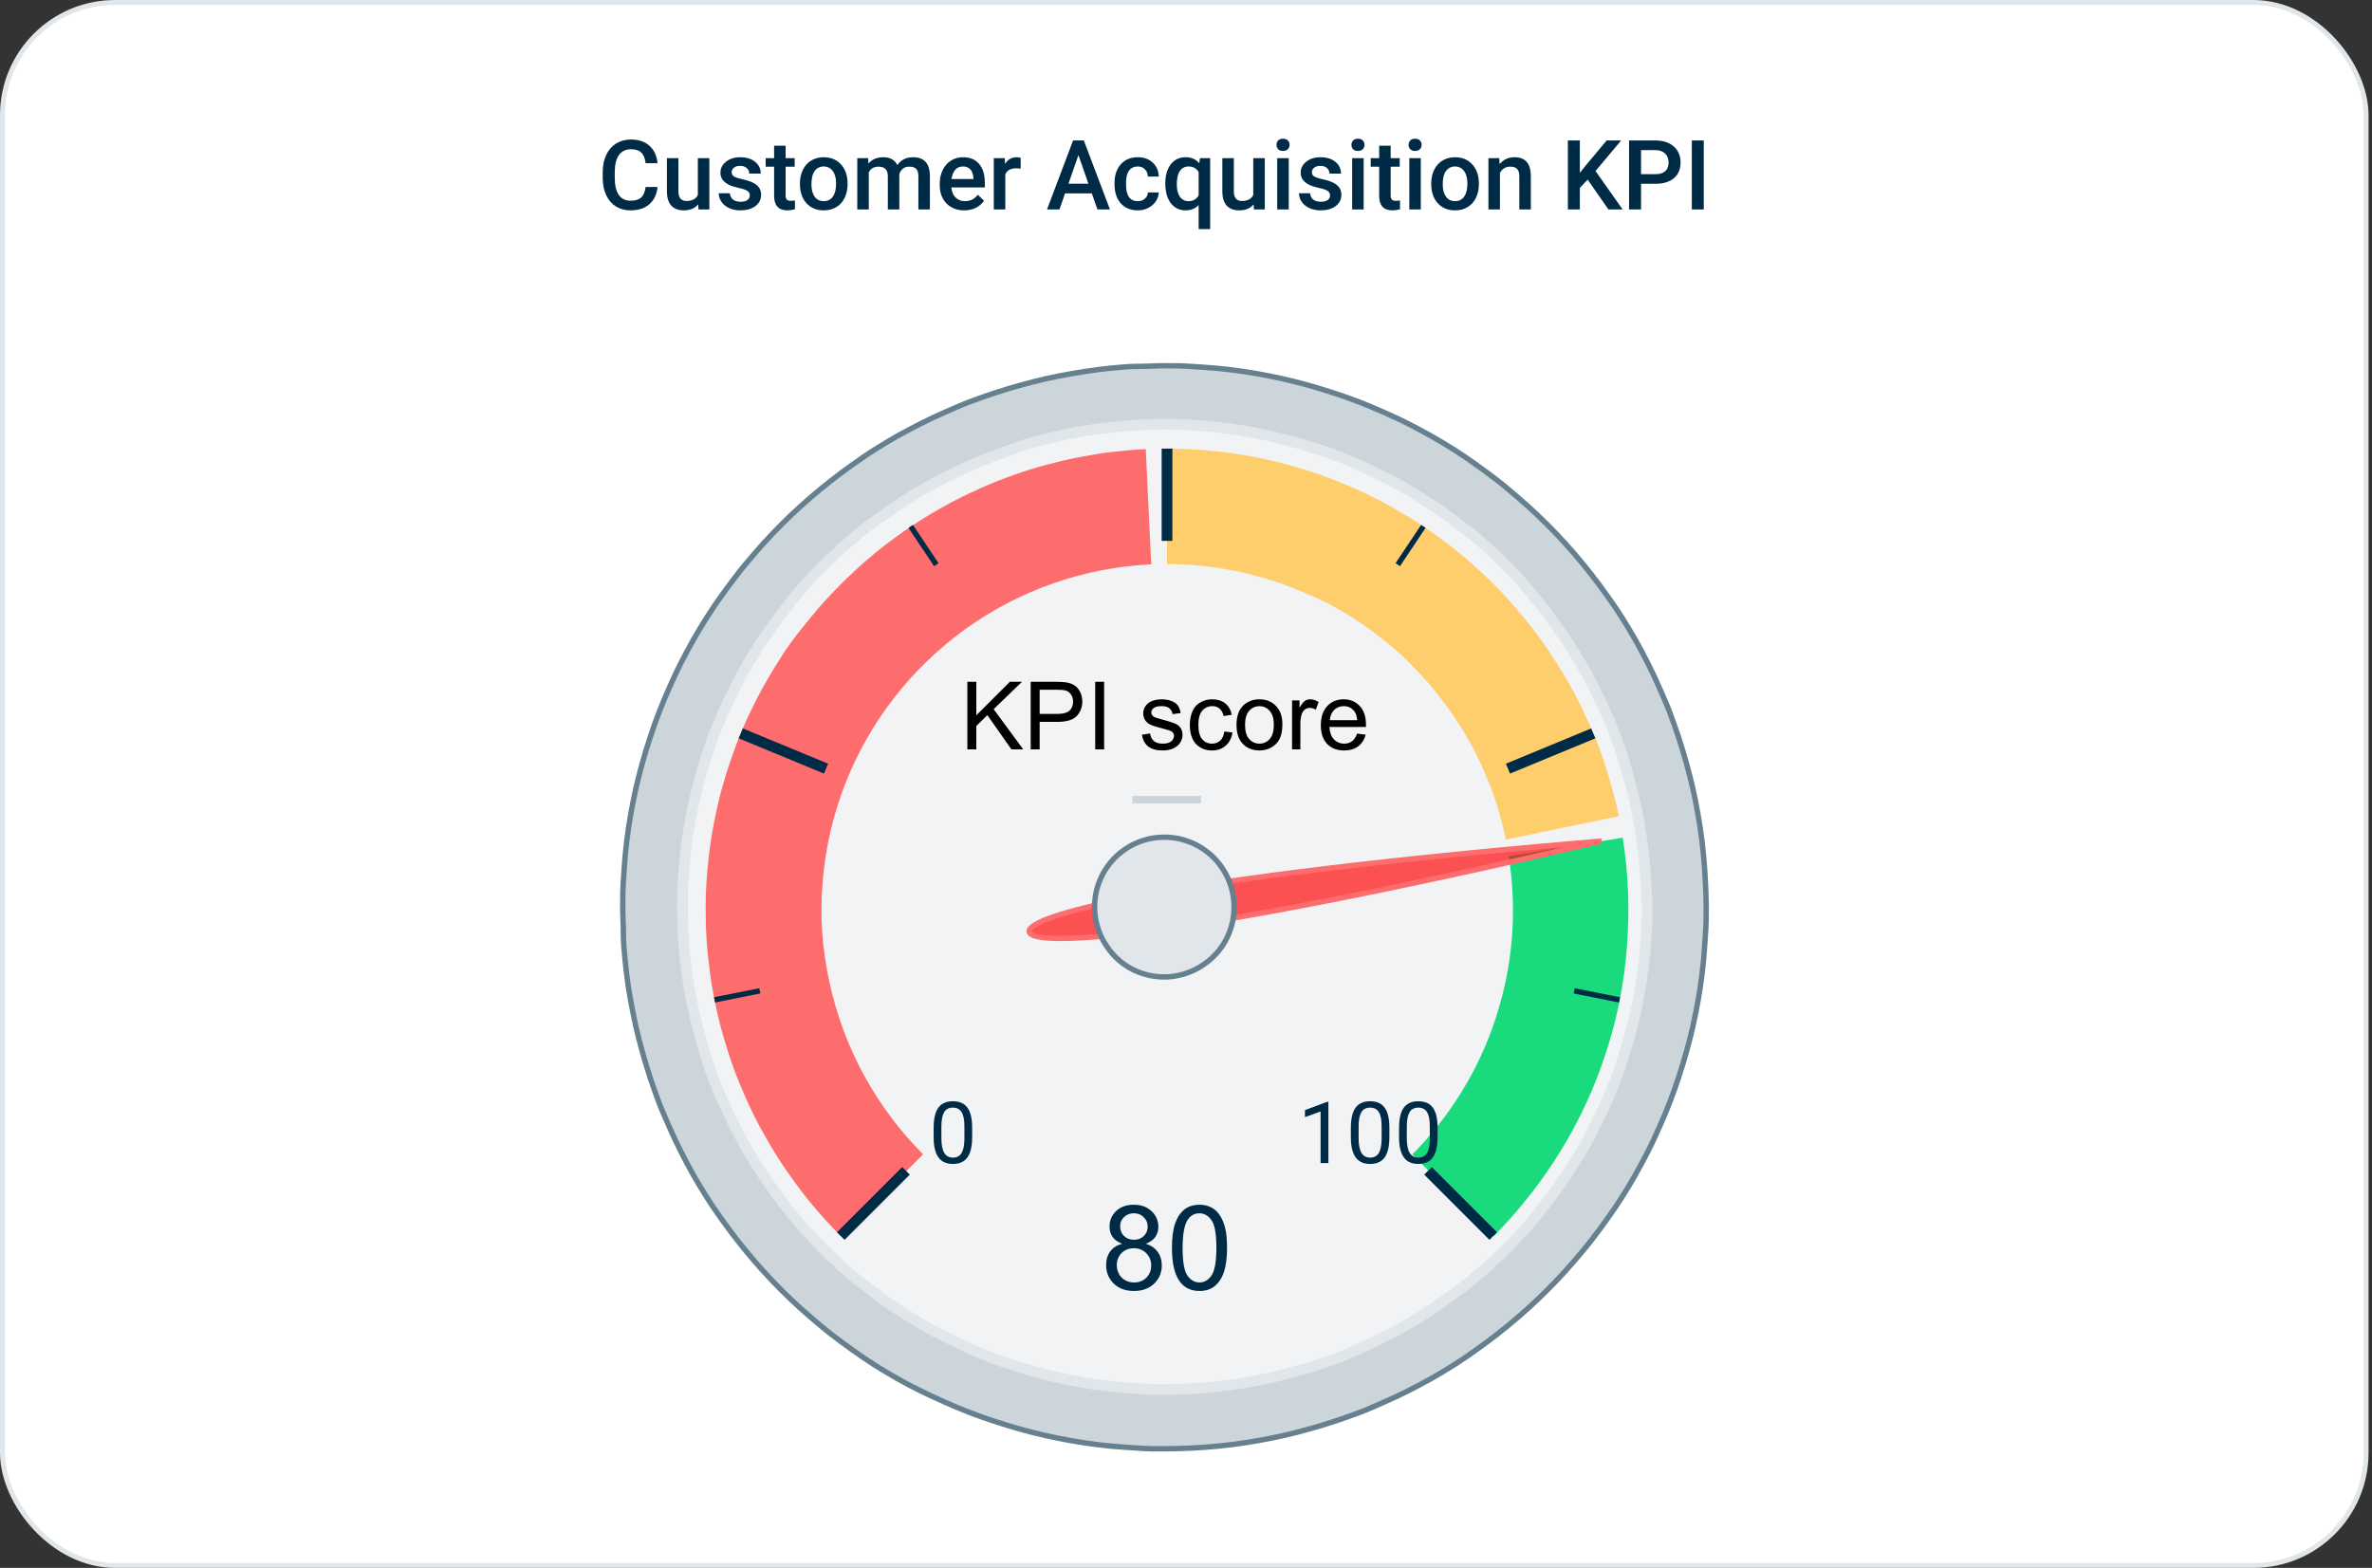 <svg width="484" height="320" viewBox="0 0 484 320" fill="none" xmlns="http://www.w3.org/2000/svg">
<rect x="0" y="0" width="484" height="320" fill="#333333" stroke="none"/>
<rect x="0.5" y="0.5" width="482.299" height="319" rx="23" fill="white" stroke="#E0E6E9"/>
<path d="M134.168 38.16C134.026 39.661 133.472 40.834 132.506 41.678C131.539 42.515 130.254 42.934 128.649 42.934C127.528 42.934 126.539 42.67 125.682 42.142C124.832 41.607 124.175 40.85 123.711 39.87C123.247 38.891 123.005 37.754 122.986 36.459V35.144C122.986 33.817 123.221 32.647 123.691 31.636C124.162 30.624 124.835 29.845 125.711 29.297C126.594 28.749 127.612 28.475 128.765 28.475C130.318 28.475 131.568 28.897 132.515 29.741C133.463 30.585 134.014 31.777 134.168 33.317H131.733C131.617 32.306 131.32 31.578 130.843 31.133C130.373 30.682 129.68 30.457 128.765 30.457C127.702 30.457 126.884 30.846 126.311 31.626C125.744 32.399 125.454 33.536 125.441 35.038V36.285C125.441 37.805 125.711 38.965 126.253 39.764C126.8 40.563 127.599 40.962 128.649 40.962C129.61 40.962 130.331 40.746 130.814 40.315C131.298 39.883 131.604 39.165 131.733 38.16H134.168ZM142.47 41.716C141.781 42.528 140.802 42.934 139.532 42.934C138.398 42.934 137.538 42.602 136.952 41.938C136.372 41.275 136.082 40.315 136.082 39.058V32.283H138.43V39.029C138.43 40.357 138.981 41.02 140.083 41.02C141.224 41.02 141.994 40.611 142.393 39.793V32.283H144.742V42.741H142.528L142.47 41.716ZM152.995 39.899C152.995 39.48 152.822 39.161 152.474 38.942C152.132 38.723 151.562 38.53 150.763 38.362C149.964 38.195 149.297 37.982 148.762 37.725C147.59 37.158 147.003 36.336 147.003 35.26C147.003 34.358 147.383 33.604 148.144 32.998C148.904 32.393 149.87 32.09 151.043 32.09C152.293 32.09 153.302 32.399 154.068 33.018C154.841 33.636 155.228 34.438 155.228 35.424H152.88C152.88 34.973 152.712 34.6 152.377 34.303C152.042 34 151.597 33.849 151.043 33.849C150.528 33.849 150.106 33.968 149.777 34.207C149.455 34.445 149.294 34.764 149.294 35.163C149.294 35.524 149.445 35.804 149.748 36.004C150.051 36.204 150.663 36.407 151.584 36.613C152.506 36.813 153.227 37.054 153.749 37.338C154.278 37.615 154.668 37.95 154.919 38.343C155.177 38.736 155.305 39.213 155.305 39.774C155.305 40.714 154.916 41.478 154.136 42.064C153.356 42.644 152.335 42.934 151.072 42.934C150.215 42.934 149.452 42.779 148.782 42.47C148.111 42.161 147.59 41.736 147.216 41.194C146.842 40.653 146.655 40.07 146.655 39.445H148.936C148.968 39.999 149.178 40.428 149.564 40.73C149.951 41.027 150.463 41.175 151.101 41.175C151.72 41.175 152.19 41.059 152.512 40.827C152.834 40.589 152.995 40.279 152.995 39.899ZM160.302 29.741V32.283H162.148V34.023H160.302V39.861C160.302 40.26 160.38 40.55 160.534 40.73C160.695 40.904 160.979 40.991 161.385 40.991C161.655 40.991 161.929 40.959 162.206 40.895V42.712C161.671 42.86 161.156 42.934 160.66 42.934C158.856 42.934 157.954 41.938 157.954 39.948V34.023H156.233V32.283H157.954V29.741H160.302ZM163.221 37.415C163.221 36.391 163.424 35.469 163.83 34.651C164.236 33.826 164.806 33.195 165.541 32.757C166.275 32.312 167.119 32.09 168.073 32.09C169.484 32.09 170.628 32.544 171.504 33.453C172.387 34.361 172.863 35.566 172.934 37.067L172.944 37.618C172.944 38.649 172.744 39.571 172.345 40.383C171.952 41.194 171.385 41.823 170.644 42.267C169.909 42.712 169.059 42.934 168.092 42.934C166.617 42.934 165.434 42.444 164.545 41.465C163.662 40.479 163.221 39.168 163.221 37.531V37.415ZM165.57 37.618C165.57 38.694 165.792 39.538 166.236 40.151C166.681 40.756 167.3 41.059 168.092 41.059C168.885 41.059 169.5 40.75 169.938 40.131C170.383 39.513 170.605 38.607 170.605 37.415C170.605 36.359 170.376 35.521 169.919 34.902C169.468 34.284 168.852 33.975 168.073 33.975C167.306 33.975 166.697 34.281 166.246 34.893C165.795 35.498 165.57 36.407 165.57 37.618ZM177.139 32.283L177.206 33.375C177.941 32.518 178.946 32.09 180.222 32.09C181.62 32.09 182.577 32.625 183.092 33.694C183.852 32.625 184.922 32.09 186.301 32.09C187.454 32.09 188.311 32.409 188.872 33.047C189.439 33.685 189.729 34.625 189.742 35.869V42.741H187.393V35.937C187.393 35.273 187.248 34.786 186.958 34.477C186.668 34.168 186.188 34.013 185.518 34.013C184.983 34.013 184.545 34.158 184.204 34.448C183.869 34.732 183.633 35.105 183.498 35.569L183.508 42.741H181.159V35.859C181.127 34.629 180.499 34.013 179.274 34.013C178.334 34.013 177.667 34.397 177.274 35.163V42.741L174.925 42.741V32.283H177.139ZM196.758 42.934C195.27 42.934 194.062 42.467 193.134 41.533C192.213 40.592 191.752 39.342 191.752 37.783V37.493C191.752 36.449 191.952 35.518 192.351 34.7C192.757 33.875 193.324 33.234 194.052 32.776C194.78 32.319 195.592 32.09 196.488 32.09C197.912 32.09 199.01 32.544 199.784 33.453C200.563 34.361 200.953 35.647 200.953 37.309V38.256H194.12C194.191 39.12 194.477 39.803 194.98 40.305C195.489 40.808 196.127 41.059 196.894 41.059C197.97 41.059 198.846 40.624 199.523 39.754L200.789 40.962C200.37 41.587 199.809 42.074 199.107 42.422C198.411 42.763 197.628 42.934 196.758 42.934ZM196.478 33.975C195.834 33.975 195.312 34.2 194.912 34.651C194.519 35.102 194.268 35.73 194.159 36.536H198.633V36.362C198.582 35.576 198.372 34.983 198.005 34.584C197.638 34.178 197.129 33.975 196.478 33.975ZM208.26 34.429C207.95 34.377 207.631 34.352 207.303 34.352C206.227 34.352 205.502 34.764 205.128 35.589V42.741H202.78V32.283H205.022L205.08 33.453C205.647 32.544 206.433 32.09 207.438 32.09C207.773 32.09 208.05 32.135 208.269 32.225L208.26 34.429ZM222.776 39.464H217.325L216.185 42.741H213.643L218.959 28.669H221.153L226.478 42.741H223.927L222.776 39.464ZM218.012 37.493H222.09L220.051 31.655L218.012 37.493ZM232.151 41.059C232.738 41.059 233.224 40.888 233.611 40.547C233.997 40.205 234.204 39.783 234.229 39.281H236.443C236.417 39.931 236.214 40.54 235.834 41.107C235.454 41.668 234.938 42.112 234.287 42.441C233.637 42.77 232.934 42.934 232.18 42.934C230.718 42.934 229.558 42.46 228.701 41.513C227.844 40.566 227.416 39.258 227.416 37.589V37.348C227.416 35.756 227.841 34.484 228.691 33.53C229.542 32.57 230.702 32.09 232.171 32.09C233.414 32.09 234.426 32.454 235.206 33.182C235.992 33.904 236.404 34.854 236.443 36.033H234.229C234.204 35.434 233.997 34.941 233.611 34.554C233.231 34.168 232.744 33.975 232.151 33.975C231.391 33.975 230.805 34.252 230.392 34.806C229.98 35.353 229.771 36.188 229.764 37.309V37.686C229.764 38.82 229.967 39.667 230.373 40.228C230.785 40.782 231.378 41.059 232.151 41.059ZM237.776 37.425C237.776 35.788 238.15 34.49 238.898 33.53C239.645 32.57 240.657 32.09 241.932 32.09C243.099 32.09 244.023 32.499 244.706 33.317L244.841 32.283H246.929V46.761H244.581V41.852C243.898 42.573 243.008 42.934 241.913 42.934C240.663 42.934 239.661 42.448 238.907 41.475C238.153 40.495 237.776 39.145 237.776 37.425ZM240.125 37.628C240.125 38.698 240.334 39.538 240.753 40.151C241.178 40.756 241.765 41.059 242.512 41.059C243.44 41.059 244.13 40.663 244.581 39.87V35.115C244.13 34.355 243.447 33.975 242.532 33.975C241.784 33.975 241.195 34.274 240.763 34.873C240.338 35.473 240.125 36.391 240.125 37.628ZM255.802 41.716C255.112 42.528 254.133 42.934 252.863 42.934C251.729 42.934 250.869 42.602 250.283 41.938C249.703 41.275 249.413 40.315 249.413 39.058V32.283H251.762V39.029C251.762 40.357 252.312 41.02 253.414 41.02C254.555 41.02 255.325 40.611 255.724 39.793V32.283H258.073V42.741H255.86L255.802 41.716ZM262.963 42.741H260.615V32.283H262.963V42.741ZM260.47 29.567C260.47 29.207 260.582 28.907 260.808 28.669C261.04 28.43 261.369 28.311 261.794 28.311C262.219 28.311 262.548 28.43 262.78 28.669C263.012 28.907 263.128 29.207 263.128 29.567C263.128 29.922 263.012 30.218 262.78 30.457C262.548 30.689 262.219 30.805 261.794 30.805C261.369 30.805 261.04 30.689 260.808 30.457C260.582 30.218 260.47 29.922 260.47 29.567ZM271.391 39.899C271.391 39.48 271.217 39.161 270.869 38.942C270.528 38.723 269.957 38.53 269.158 38.362C268.36 38.195 267.693 37.982 267.158 37.725C265.985 37.158 265.399 36.336 265.399 35.26C265.399 34.358 265.779 33.604 266.539 32.998C267.3 32.393 268.266 32.09 269.439 32.09C270.689 32.09 271.697 32.399 272.464 33.018C273.237 33.636 273.624 34.438 273.624 35.424H271.275C271.275 34.973 271.108 34.6 270.773 34.303C270.437 34 269.993 33.849 269.439 33.849C268.923 33.849 268.501 33.968 268.173 34.207C267.851 34.445 267.689 34.764 267.689 35.163C267.689 35.524 267.841 35.804 268.144 36.004C268.447 36.204 269.059 36.407 269.98 36.613C270.901 36.813 271.623 37.054 272.145 37.338C272.673 37.615 273.063 37.95 273.314 38.343C273.572 38.736 273.701 39.213 273.701 39.774C273.701 40.714 273.311 41.478 272.532 42.064C271.752 42.644 270.731 42.934 269.468 42.934C268.611 42.934 267.847 42.779 267.177 42.47C266.507 42.161 265.985 41.736 265.611 41.194C265.238 40.653 265.051 40.07 265.051 39.445H267.332C267.364 39.999 267.573 40.428 267.96 40.73C268.347 41.027 268.859 41.175 269.497 41.175C270.115 41.175 270.586 41.059 270.908 40.827C271.23 40.589 271.391 40.279 271.391 39.899ZM278.253 42.741H275.905V32.283H278.253V42.741ZM275.76 29.567C275.76 29.207 275.872 28.907 276.098 28.669C276.33 28.43 276.659 28.311 277.084 28.311C277.509 28.311 277.838 28.43 278.07 28.669C278.302 28.907 278.418 29.207 278.418 29.567C278.418 29.922 278.302 30.218 278.07 30.457C277.838 30.689 277.509 30.805 277.084 30.805C276.659 30.805 276.33 30.689 276.098 30.457C275.872 30.218 275.76 29.922 275.76 29.567ZM283.762 29.741V32.283H285.608V34.023H283.762V39.861C283.762 40.26 283.84 40.55 283.994 40.73C284.155 40.904 284.439 40.991 284.845 40.991C285.115 40.991 285.389 40.959 285.666 40.895V42.712C285.131 42.86 284.616 42.934 284.12 42.934C282.316 42.934 281.414 41.938 281.414 39.948V34.023H279.693V32.283H281.414V29.741H283.762ZM289.909 42.741H287.561V32.283H289.909V42.741ZM287.416 29.567C287.416 29.207 287.528 28.907 287.754 28.669C287.986 28.43 288.314 28.311 288.74 28.311C289.165 28.311 289.494 28.43 289.726 28.669C289.957 28.907 290.073 29.207 290.073 29.567C290.073 29.922 289.957 30.218 289.726 30.457C289.494 30.689 289.165 30.805 288.74 30.805C288.314 30.805 287.986 30.689 287.754 30.457C287.528 30.218 287.416 29.922 287.416 29.567ZM292.035 37.415C292.035 36.391 292.238 35.469 292.644 34.651C293.05 33.826 293.62 33.195 294.355 32.757C295.09 32.312 295.934 32.09 296.887 32.09C298.298 32.09 299.442 32.544 300.318 33.453C301.201 34.361 301.678 35.566 301.749 37.067L301.758 37.618C301.758 38.649 301.559 39.571 301.159 40.383C300.766 41.194 300.199 41.823 299.458 42.267C298.724 42.712 297.873 42.934 296.907 42.934C295.431 42.934 294.249 42.444 293.36 41.465C292.477 40.479 292.035 39.168 292.035 37.531V37.415ZM294.384 37.618C294.384 38.694 294.606 39.538 295.051 40.151C295.495 40.756 296.114 41.059 296.907 41.059C297.699 41.059 298.314 40.75 298.753 40.131C299.197 39.513 299.419 38.607 299.419 37.415C299.419 36.359 299.191 35.521 298.733 34.902C298.282 34.284 297.667 33.975 296.887 33.975C296.12 33.975 295.512 34.281 295.061 34.893C294.61 35.498 294.384 36.407 294.384 37.618ZM305.924 32.283L305.992 33.491C306.765 32.557 307.78 32.09 309.036 32.09C311.214 32.09 312.322 33.337 312.361 35.83V42.741H310.012V35.966C310.012 35.302 309.867 34.812 309.577 34.496C309.294 34.174 308.827 34.013 308.176 34.013C307.229 34.013 306.523 34.442 306.059 35.299V42.741H303.711V32.283H305.924ZM323.959 36.661L322.364 38.353V42.741H319.919V28.669H322.364V35.27L323.717 33.598L327.834 28.669L330.792 28.669L325.563 34.902L331.091 42.741H328.192L323.959 36.661ZM334.851 37.512V42.741H332.406V28.669H337.789C339.361 28.669 340.608 29.078 341.53 29.896C342.457 30.714 342.921 31.797 342.921 33.143C342.921 34.522 342.467 35.595 341.559 36.362C340.657 37.129 339.39 37.512 337.76 37.512H334.851ZM334.851 35.55H337.789C338.659 35.55 339.323 35.347 339.78 34.941C340.238 34.529 340.466 33.936 340.466 33.163C340.466 32.402 340.235 31.797 339.771 31.346C339.307 30.888 338.669 30.653 337.857 30.64H334.851V35.55ZM347.648 42.741H345.212V28.669H347.648V42.741Z" fill="#002B46"/>
<path d="M348.145 185.149C348.145 186.959 348.145 188.769 347.999 190.579C347.853 192.388 347.78 194.198 347.605 195.993C347.429 197.789 347.211 199.584 346.948 201.379C346.685 203.174 346.364 204.955 346.014 206.721C345.663 208.487 345.269 210.268 344.817 212.019C344.364 213.77 343.897 215.522 343.357 217.244C342.817 218.966 342.263 220.703 341.664 222.396C341.066 224.089 340.395 225.797 339.709 227.461C339.023 229.125 338.249 230.788 337.505 232.423C336.76 234.058 335.914 235.678 335.067 237.269C334.221 238.86 333.33 240.436 332.396 241.998C331.462 243.559 330.499 245.077 329.477 246.581C328.456 248.084 327.434 249.5 326.354 250.959C325.274 252.419 324.165 253.878 323.012 255.236C321.859 256.593 320.676 258.009 319.465 259.351C318.254 260.694 316.998 261.993 315.729 263.277C314.459 264.562 313.131 265.802 311.802 267.014C310.474 268.225 309.088 269.408 307.687 270.561C306.285 271.714 304.855 272.823 303.41 273.903C301.965 274.983 300.491 276.019 299.032 277.026C297.572 278.033 295.996 278.997 294.449 279.945C292.902 280.894 291.325 281.77 289.72 282.616C288.114 283.463 286.509 284.28 284.874 285.054C283.24 285.827 281.59 286.513 279.912 287.258C278.233 288.002 276.555 288.6 274.847 289.213C273.14 289.826 271.432 290.381 269.695 290.906C267.958 291.432 266.221 291.913 264.47 292.366C262.719 292.818 260.953 293.212 259.172 293.563C257.391 293.913 255.625 294.219 253.83 294.497C252.035 294.774 250.24 294.978 248.444 295.154C246.649 295.329 244.839 295.46 243.03 295.548C241.22 295.635 239.41 295.679 237.615 295.694C235.82 295.708 233.995 295.694 232.185 295.548C230.376 295.402 228.566 295.329 226.77 295.154C224.975 294.978 223.18 294.759 221.385 294.497C219.59 294.234 217.809 293.913 216.043 293.563C214.277 293.212 212.496 292.818 210.745 292.366C208.993 291.913 207.242 291.446 205.52 290.906C203.798 290.366 202.061 289.812 200.368 289.213C198.675 288.615 196.967 287.943 195.303 287.258C193.639 286.572 191.975 285.798 190.341 285.054C188.706 284.309 187.042 283.492 185.466 282.66C183.89 281.828 182.299 280.923 180.737 279.989C179.175 279.055 177.657 278.092 176.154 277.07C174.651 276.048 173.235 275.027 171.776 273.947C170.316 272.867 168.857 271.757 167.499 270.604C166.142 269.451 164.726 268.269 163.383 267.058C162.041 265.846 160.742 264.591 159.457 263.321C158.173 262.051 156.932 260.723 155.721 259.395C154.509 258.067 153.327 256.68 152.174 255.279C151.021 253.878 149.912 252.448 148.832 251.003C147.752 249.558 146.716 248.084 145.708 246.624C144.701 245.165 143.738 243.589 142.789 242.041C141.841 240.494 140.965 238.918 140.118 237.313C139.272 235.707 138.455 234.102 137.681 232.467C136.908 230.832 136.222 229.183 135.477 227.505C134.733 225.826 134.134 224.148 133.521 222.44C132.908 220.732 132.354 219.025 131.828 217.288C131.303 215.551 130.821 213.814 130.369 212.063C129.916 210.311 129.522 208.545 129.172 206.765C128.822 204.984 128.486 203.218 128.209 201.379C127.931 199.54 127.727 197.789 127.552 195.993C127.377 194.198 127.202 192.388 127.202 190.579C127.202 188.769 127.07 186.959 127.07 185.149C127.07 183.339 127.07 181.544 127.202 179.734C127.333 177.924 127.421 176.115 127.596 174.319C127.771 172.524 127.99 170.729 128.253 168.934C128.515 167.139 128.836 165.358 129.187 163.592C129.537 161.826 129.931 160.045 130.383 158.294C130.836 156.542 131.303 154.791 131.843 153.069C132.383 151.346 132.938 149.61 133.536 147.917C134.134 146.224 134.806 144.516 135.492 142.852C136.178 141.188 136.951 139.524 137.696 137.89C138.44 136.255 139.287 134.635 140.133 133.044C140.98 131.453 141.87 129.862 142.804 128.315C143.738 126.768 144.701 125.236 145.723 123.732C146.745 122.229 147.766 120.813 148.846 119.354C149.926 117.894 151.036 116.435 152.189 115.077C153.342 113.72 154.524 112.304 155.735 110.961C156.947 109.619 158.202 108.32 159.472 107.035C160.742 105.751 162.07 104.51 163.398 103.299C164.726 102.088 166.113 100.905 167.514 99.752C168.915 98.599 170.345 97.49 171.79 96.41C173.235 95.33 174.709 94.294 176.169 93.287C177.628 92.279 179.205 91.316 180.752 90.368C182.299 89.419 183.875 88.543 185.481 87.697C187.086 86.85 188.691 86.033 190.326 85.259C191.961 84.486 193.61 83.8 195.289 83.055C196.967 82.311 198.645 81.713 200.353 81.1C202.061 80.487 203.768 79.932 205.505 79.406C207.242 78.881 208.979 78.399 210.73 77.947C212.482 77.495 214.248 77.1 216.028 76.75C217.809 76.4 219.575 76.093 221.37 75.816C223.165 75.539 224.99 75.305 226.741 75.13C228.493 74.955 230.346 74.78 232.156 74.78C233.966 74.78 235.776 74.648 237.586 74.648C239.395 74.648 241.191 74.648 243 74.78C244.81 74.911 246.62 74.999 248.415 75.174C250.21 75.349 252.006 75.568 253.801 75.831C255.596 76.093 257.377 76.415 259.143 76.765C260.909 77.115 262.689 77.509 264.441 77.962C266.192 78.414 267.944 78.881 269.666 79.421C271.388 79.961 273.125 80.516 274.818 81.114C276.511 81.713 278.219 82.384 279.883 83.07C281.546 83.756 283.21 84.529 284.845 85.274C286.48 86.018 288.1 86.865 289.691 87.711C291.282 88.558 292.858 89.448 294.42 90.382C295.981 91.316 297.499 92.279 299.002 93.301C300.506 94.323 301.921 95.344 303.381 96.425C304.841 97.505 306.3 98.614 307.657 99.767C309.015 100.92 310.43 102.102 311.773 103.314C313.116 104.525 314.415 105.78 315.699 107.05C316.984 108.32 318.224 109.648 319.436 110.976C320.647 112.304 321.829 113.691 322.982 115.092C324.135 116.493 325.245 117.923 326.325 119.368C327.405 120.813 328.441 122.287 329.448 123.747C330.455 125.206 331.418 126.783 332.367 128.33C333.316 129.877 334.192 131.453 335.038 133.059C335.885 134.664 336.702 136.27 337.476 137.904C338.249 139.539 338.935 141.188 339.679 142.867C340.424 144.545 341.022 146.224 341.635 147.931C342.248 149.639 342.803 151.347 343.328 153.083C343.854 154.82 344.335 156.557 344.788 158.308C345.24 160.06 345.634 161.826 345.985 163.607C346.335 165.387 346.641 167.153 346.919 168.948C347.196 170.744 347.4 172.539 347.575 174.334C347.751 176.129 347.882 177.939 347.969 179.749C348.057 181.559 348.145 183.354 348.145 185.149Z" fill="#CCD5DA"/>
<path d="M348.145 185.149C348.145 186.959 348.145 188.769 347.999 190.579C347.853 192.388 347.78 194.198 347.605 195.993C347.429 197.789 347.211 199.584 346.948 201.379C346.685 203.174 346.364 204.955 346.014 206.721C345.663 208.487 345.269 210.268 344.817 212.019C344.364 213.77 343.897 215.522 343.357 217.244C342.817 218.966 342.263 220.703 341.664 222.396C341.066 224.089 340.395 225.797 339.709 227.461C339.023 229.125 338.249 230.788 337.505 232.423C336.76 234.058 335.914 235.678 335.067 237.269C334.221 238.86 333.33 240.436 332.396 241.998C331.462 243.559 330.499 245.077 329.477 246.581C328.456 248.084 327.434 249.5 326.354 250.959C325.274 252.419 324.165 253.878 323.012 255.236C321.859 256.593 320.676 258.009 319.465 259.351C318.254 260.694 316.998 261.993 315.729 263.277C314.459 264.562 313.131 265.802 311.802 267.014C310.474 268.225 309.088 269.408 307.687 270.561C306.285 271.714 304.855 272.823 303.41 273.903C301.965 274.983 300.491 276.019 299.032 277.026C297.572 278.033 295.996 278.997 294.449 279.945C292.902 280.894 291.325 281.77 289.72 282.616C288.114 283.463 286.509 284.28 284.874 285.054C283.24 285.827 281.59 286.513 279.912 287.258C278.233 288.002 276.555 288.6 274.847 289.213C273.14 289.826 271.432 290.381 269.695 290.906C267.958 291.432 266.221 291.913 264.47 292.366C262.719 292.818 260.953 293.212 259.172 293.563C257.391 293.913 255.625 294.219 253.83 294.497C252.035 294.774 250.24 294.978 248.444 295.154C246.649 295.329 244.839 295.46 243.03 295.548C241.22 295.635 239.41 295.679 237.615 295.694C235.82 295.708 233.995 295.694 232.185 295.548C230.376 295.402 228.566 295.329 226.77 295.154C224.975 294.978 223.18 294.759 221.385 294.497C219.59 294.234 217.809 293.913 216.043 293.563C214.277 293.212 212.496 292.818 210.745 292.366C208.993 291.913 207.242 291.446 205.52 290.906C203.798 290.366 202.061 289.812 200.368 289.213C198.675 288.615 196.967 287.943 195.303 287.258C193.639 286.572 191.975 285.798 190.341 285.054C188.706 284.309 187.042 283.492 185.466 282.66C183.89 281.828 182.299 280.923 180.737 279.989C179.175 279.055 177.657 278.092 176.154 277.07C174.651 276.048 173.235 275.027 171.776 273.947C170.316 272.867 168.857 271.757 167.499 270.604C166.142 269.451 164.726 268.269 163.383 267.058C162.041 265.846 160.742 264.591 159.457 263.321C158.173 262.051 156.932 260.723 155.721 259.395C154.509 258.067 153.327 256.68 152.174 255.279C151.021 253.878 149.912 252.448 148.832 251.003C147.752 249.558 146.716 248.084 145.708 246.624C144.701 245.165 143.738 243.589 142.789 242.041C141.841 240.494 140.965 238.918 140.118 237.313C139.272 235.707 138.455 234.102 137.681 232.467C136.908 230.832 136.222 229.183 135.477 227.505C134.733 225.826 134.134 224.148 133.521 222.44C132.908 220.732 132.354 219.025 131.828 217.288C131.303 215.551 130.821 213.814 130.369 212.063C129.916 210.311 129.522 208.545 129.172 206.765C128.822 204.984 128.486 203.218 128.209 201.379C127.931 199.54 127.727 197.789 127.552 195.993C127.377 194.198 127.202 192.388 127.202 190.579C127.202 188.769 127.07 186.959 127.07 185.149C127.07 183.339 127.07 181.544 127.202 179.734C127.333 177.924 127.421 176.115 127.596 174.319C127.771 172.524 127.99 170.729 128.253 168.934C128.515 167.139 128.836 165.358 129.187 163.592C129.537 161.826 129.931 160.045 130.383 158.294C130.836 156.542 131.303 154.791 131.843 153.069C132.383 151.347 132.938 149.61 133.536 147.917C134.134 146.224 134.806 144.516 135.492 142.852C136.178 141.188 136.951 139.524 137.696 137.89C138.44 136.255 139.287 134.635 140.133 133.044C140.98 131.453 141.87 129.862 142.804 128.315C143.738 126.768 144.701 125.236 145.723 123.732C146.745 122.229 147.766 120.813 148.846 119.354C149.926 117.894 151.036 116.435 152.189 115.077C153.342 113.72 154.524 112.304 155.735 110.961C156.947 109.619 158.202 108.32 159.472 107.035C160.742 105.751 162.07 104.51 163.398 103.299C164.726 102.088 166.113 100.905 167.514 99.752C168.915 98.599 170.345 97.49 171.79 96.41C173.235 95.33 174.709 94.294 176.169 93.287C177.628 92.279 179.205 91.316 180.752 90.368C182.299 89.419 183.875 88.543 185.481 87.697C187.086 86.85 188.691 86.033 190.326 85.259C191.961 84.486 193.61 83.8 195.289 83.055C196.967 82.311 198.645 81.713 200.353 81.1C202.061 80.487 203.768 79.932 205.505 79.406C207.242 78.881 208.979 78.399 210.73 77.947C212.482 77.495 214.248 77.1 216.028 76.75C217.809 76.4 219.575 76.093 221.37 75.816C223.165 75.539 224.99 75.305 226.741 75.13C228.493 74.955 230.346 74.78 232.156 74.78C233.966 74.78 235.776 74.648 237.586 74.648C239.395 74.648 241.191 74.648 243 74.78C244.81 74.911 246.62 74.999 248.415 75.174C250.21 75.349 252.006 75.568 253.801 75.831C255.596 76.093 257.377 76.415 259.143 76.765C260.909 77.115 262.689 77.509 264.441 77.962C266.192 78.414 267.944 78.881 269.666 79.421C271.388 79.961 273.125 80.516 274.818 81.114C276.511 81.713 278.219 82.384 279.883 83.07C281.546 83.756 283.21 84.529 284.845 85.274C286.48 86.018 288.1 86.865 289.691 87.711C291.282 88.558 292.858 89.448 294.42 90.382C295.981 91.316 297.499 92.279 299.002 93.301C300.506 94.323 301.921 95.344 303.381 96.425C304.841 97.505 306.3 98.614 307.657 99.767C309.015 100.92 310.431 102.102 311.773 103.314C313.116 104.525 314.415 105.78 315.699 107.05C316.984 108.32 318.224 109.648 319.436 110.976C320.647 112.304 321.829 113.691 322.982 115.092C324.135 116.493 325.245 117.923 326.325 119.368C327.405 120.813 328.441 122.287 329.448 123.747C330.455 125.206 331.418 126.783 332.367 128.33C333.316 129.877 334.192 131.453 335.038 133.059C335.885 134.664 336.702 136.27 337.476 137.904C338.249 139.539 338.935 141.188 339.679 142.867C340.424 144.545 341.022 146.224 341.635 147.931C342.248 149.639 342.803 151.347 343.328 153.083C343.854 154.82 344.335 156.557 344.788 158.308C345.24 160.06 345.634 161.826 345.985 163.607C346.335 165.387 346.641 167.153 346.919 168.948C347.196 170.744 347.4 172.539 347.575 174.334C347.751 176.129 347.882 177.939 347.969 179.749C348.057 181.559 348.145 183.354 348.145 185.149Z" stroke="#668090" stroke-width="1.095"/>
<path d="M336.104 185.143C336.104 186.763 336.104 188.369 335.973 189.989C335.841 191.609 335.783 193.2 335.622 194.805C335.462 196.411 335.272 198.016 335.024 199.607C334.776 201.198 334.513 202.789 334.207 204.365C333.9 205.942 333.535 207.518 333.141 209.094C332.747 210.67 332.324 212.203 331.857 213.75C331.39 215.297 330.879 216.815 330.397 218.348C329.916 219.88 329.273 221.369 328.66 222.857C328.047 224.346 327.391 225.776 326.69 227.236C325.989 228.696 325.23 230.155 324.515 231.615C323.8 233.074 322.968 234.446 322.136 235.833C321.304 237.219 320.443 238.577 319.553 239.919C318.663 241.262 317.729 242.576 316.765 243.86C315.802 245.144 314.809 246.429 313.846 247.684C312.883 248.939 311.774 250.151 310.694 251.347C309.614 252.544 308.504 253.697 307.351 254.836C306.198 255.974 305.045 257.098 303.863 258.178C302.681 259.258 301.44 260.309 300.2 261.331C298.959 262.352 297.675 263.345 296.376 264.25C295.077 265.155 293.763 266.147 292.435 267.037C291.107 267.928 289.72 268.789 288.348 269.621C286.976 270.453 285.561 271.241 284.13 272C282.7 272.759 281.211 273.459 279.752 274.174C278.292 274.89 276.833 275.517 275.373 276.145C273.914 276.772 272.454 277.342 270.863 277.882C269.272 278.422 267.813 278.932 266.266 279.341C264.719 279.75 263.171 280.231 261.61 280.625C260.048 281.02 258.472 281.37 256.881 281.691C255.29 282.012 253.714 282.275 252.123 282.508C250.532 282.742 248.927 282.946 247.321 283.107C245.716 283.267 244.11 283.384 242.505 283.457C240.899 283.53 239.279 283.574 237.674 283.588C236.068 283.603 234.448 283.588 232.828 283.457C231.208 283.326 229.617 283.267 228.012 283.107C226.406 282.946 224.801 282.756 223.21 282.508C221.619 282.26 220.028 281.997 218.452 281.691C216.875 281.384 215.299 281.02 213.723 280.625C212.146 280.231 210.614 279.808 209.067 279.341C207.52 278.874 206.002 278.363 204.469 277.882C202.937 277.4 201.448 276.758 199.959 276.145C198.471 275.532 197.04 274.875 195.581 274.174C194.121 273.474 192.662 272.715 191.202 272C189.743 271.285 188.371 270.453 186.984 269.621C185.598 268.789 184.24 267.928 182.898 267.037C181.555 266.147 180.241 265.213 178.957 264.25C177.672 263.286 176.388 262.294 175.133 261.331C173.878 260.367 172.666 259.258 171.469 258.178C170.273 257.098 169.12 255.989 167.981 254.836C166.843 253.683 165.719 252.53 164.639 251.347C163.559 250.165 162.508 248.925 161.486 247.684C160.465 246.443 159.472 245.159 158.567 243.86C157.662 242.561 156.67 241.247 155.78 239.919C154.889 238.591 154.028 237.205 153.196 235.833C152.364 234.461 151.576 233.045 150.817 231.615C150.058 230.184 149.358 228.696 148.643 227.236C147.927 225.776 147.3 224.317 146.672 222.857C146.045 221.398 145.475 219.938 144.935 218.348C144.395 216.757 143.884 215.297 143.476 213.75C143.067 212.203 142.585 210.656 142.191 209.094C141.797 207.532 141.447 205.956 141.126 204.365C140.805 202.774 140.542 201.198 140.309 199.607C140.075 198.016 139.871 196.411 139.71 194.805C139.55 193.2 139.433 191.594 139.36 189.989C139.287 188.383 139.243 186.763 139.243 185.143C139.243 183.523 139.243 181.932 139.36 180.312C139.477 178.692 139.55 177.101 139.71 175.496C139.871 173.89 140.06 172.285 140.309 170.694C140.557 169.103 140.819 167.512 141.126 165.936C141.432 164.36 141.797 162.783 142.191 161.207C142.585 159.631 143.009 158.098 143.476 156.551C143.943 155.004 144.454 153.486 144.935 151.954C145.417 150.421 146.059 148.932 146.672 147.444C147.285 145.955 147.942 144.525 148.643 143.065C149.343 141.606 150.102 140.146 150.817 138.687C151.532 137.227 152.364 135.855 153.196 134.469C154.028 133.082 154.889 131.725 155.78 130.382C156.67 129.039 157.604 127.726 158.567 126.441C159.531 125.157 160.523 123.872 161.486 122.617C162.45 121.362 163.559 120.151 164.639 118.954C165.719 117.757 166.828 116.604 167.981 115.466C169.134 114.327 170.287 113.203 171.469 112.123C172.652 111.043 173.907 110.022 175.075 109C176.242 107.978 177.599 106.986 178.898 106.081C180.197 105.176 181.511 104.183 182.839 103.293C184.167 102.403 185.554 101.542 186.926 100.71C188.298 99.878 189.714 99.09 191.144 98.331C192.574 97.572 194.063 96.871 195.522 96.156C196.982 95.441 198.442 94.813 199.901 94.186C201.361 93.558 202.893 92.989 204.411 92.449C205.929 91.909 207.476 91.34 208.936 90.829C210.395 90.318 212.03 89.939 213.591 89.544C215.153 89.15 216.729 88.8 218.32 88.479C219.911 88.158 221.487 87.895 223.078 87.662C224.669 87.428 226.275 87.224 227.88 87.063C229.486 86.903 231.091 86.786 232.697 86.713C234.302 86.64 235.922 86.582 237.542 86.582C239.162 86.582 240.753 86.582 242.373 86.713C243.993 86.844 245.584 86.903 247.19 87.063C248.795 87.224 250.401 87.413 251.992 87.662C253.582 87.91 255.173 88.172 256.75 88.479C258.326 88.785 259.902 89.15 261.478 89.544C263.055 89.939 264.587 90.362 266.134 90.829C267.681 91.296 269.199 91.807 270.732 92.288C272.264 92.77 273.753 93.412 275.242 94.025C276.73 94.638 278.161 95.295 279.62 95.996C281.08 96.696 282.539 97.455 283.999 98.17C285.458 98.885 286.83 99.717 288.217 100.549C289.603 101.381 290.961 102.242 292.304 103.133C293.646 104.023 294.96 104.957 296.244 105.92C297.529 106.884 298.813 107.876 300.068 108.839C301.323 109.803 302.535 110.912 303.732 111.992C304.928 113.072 306.082 114.181 307.22 115.334C308.358 116.487 309.482 117.64 310.562 118.822C311.642 120.005 312.708 121.479 313.729 122.646C314.751 123.814 315.744 125.171 316.648 126.47C317.553 127.769 318.546 129.083 319.436 130.411C320.326 131.739 321.188 133.126 322.02 134.498C322.851 135.87 323.64 137.285 324.399 138.716C325.158 140.146 325.858 141.635 326.573 143.094C327.288 144.554 327.916 146.013 328.544 147.473C329.171 148.932 329.74 150.465 330.28 151.983C330.82 153.501 331.331 155.033 331.74 156.58C332.149 158.127 332.63 159.675 333.024 161.236C333.418 162.798 333.769 164.374 334.09 165.965C334.411 167.556 334.674 169.132 334.907 170.723C335.141 172.314 335.345 173.92 335.506 175.525C335.666 177.131 335.783 178.736 335.856 180.341C335.929 181.947 336.089 183.538 336.104 185.143Z" fill="#F2F3F5"/>
<path d="M197.388 152.941V139.151H199.213V145.99L206.061 139.151H208.535L202.75 144.738L208.789 152.941H206.381L201.47 145.961L199.213 148.163V152.941H197.388ZM210.313 152.941V139.151H215.515C216.431 139.151 217.13 139.195 217.613 139.282C218.29 139.395 218.858 139.612 219.316 139.931C219.773 140.245 220.14 140.687 220.416 141.258C220.698 141.828 220.84 142.456 220.84 143.139C220.84 144.312 220.466 145.306 219.72 146.121C218.974 146.93 217.625 147.335 215.675 147.335H212.138V152.941H210.313ZM212.138 145.707H215.703C216.882 145.707 217.72 145.488 218.215 145.049C218.71 144.61 218.958 143.992 218.958 143.196C218.958 142.619 218.811 142.126 218.516 141.719C218.227 141.305 217.845 141.032 217.368 140.9C217.061 140.819 216.493 140.778 215.666 140.778H212.138V145.707ZM223.474 152.941V139.151H225.298V152.941H223.474ZM232.993 149.959L234.668 149.696C234.762 150.367 235.022 150.881 235.449 151.239C235.881 151.596 236.484 151.775 237.255 151.775C238.033 151.775 238.61 151.618 238.986 151.305C239.362 150.985 239.55 150.612 239.55 150.185C239.55 149.803 239.384 149.502 239.052 149.282C238.82 149.132 238.243 148.94 237.321 148.708C236.079 148.395 235.217 148.125 234.734 147.899C234.257 147.667 233.893 147.35 233.643 146.949C233.398 146.541 233.276 146.093 233.276 145.604C233.276 145.159 233.376 144.748 233.577 144.372C233.784 143.989 234.063 143.672 234.414 143.421C234.677 143.227 235.035 143.064 235.486 142.932C235.944 142.794 236.433 142.725 236.954 142.725C237.738 142.725 238.425 142.838 239.014 143.064C239.61 143.29 240.049 143.597 240.331 143.986C240.613 144.368 240.808 144.883 240.914 145.529L239.259 145.754C239.183 145.24 238.964 144.839 238.6 144.55C238.243 144.262 237.735 144.118 237.076 144.118C236.299 144.118 235.743 144.246 235.411 144.503C235.079 144.76 234.913 145.061 234.913 145.406C234.913 145.626 234.982 145.823 235.119 145.999C235.257 146.181 235.474 146.331 235.769 146.451C235.938 146.513 236.436 146.657 237.264 146.883C238.462 147.203 239.296 147.466 239.767 147.673C240.243 147.874 240.616 148.169 240.886 148.558C241.156 148.947 241.291 149.429 241.291 150.006C241.291 150.571 241.124 151.104 240.792 151.606C240.466 152.101 239.992 152.487 239.372 152.763C238.751 153.032 238.048 153.167 237.264 153.167C235.966 153.167 234.975 152.898 234.292 152.358C233.614 151.819 233.182 151.019 232.993 149.959ZM249.823 149.282L251.488 149.498C251.306 150.646 250.839 151.546 250.086 152.198C249.34 152.844 248.421 153.167 247.33 153.167C245.963 153.167 244.862 152.722 244.028 151.831C243.2 150.935 242.786 149.652 242.786 147.984C242.786 146.905 242.965 145.961 243.322 145.152C243.68 144.343 244.222 143.738 244.95 143.337C245.684 142.929 246.48 142.725 247.339 142.725C248.424 142.725 249.312 143.001 250.002 143.553C250.691 144.099 251.134 144.876 251.328 145.886L249.682 146.14C249.525 145.469 249.246 144.964 248.844 144.626C248.449 144.287 247.97 144.118 247.405 144.118C246.552 144.118 245.859 144.425 245.326 145.039C244.793 145.648 244.527 146.614 244.527 147.937C244.527 149.279 244.784 150.254 245.298 150.862C245.812 151.471 246.483 151.775 247.311 151.775C247.976 151.775 248.531 151.571 248.976 151.163C249.421 150.756 249.704 150.129 249.823 149.282ZM252.306 147.946C252.306 146.096 252.821 144.726 253.849 143.835C254.708 143.095 255.756 142.725 256.991 142.725C258.364 142.725 259.487 143.177 260.359 144.08C261.23 144.977 261.666 146.218 261.666 147.805C261.666 149.091 261.472 150.104 261.083 150.844C260.701 151.577 260.139 152.148 259.399 152.556C258.665 152.963 257.863 153.167 256.991 153.167C255.592 153.167 254.46 152.719 253.595 151.822C252.736 150.925 252.306 149.633 252.306 147.946ZM254.047 147.946C254.047 149.226 254.326 150.185 254.884 150.825C255.442 151.458 256.144 151.775 256.991 151.775C257.831 151.775 258.531 151.455 259.089 150.815C259.647 150.176 259.926 149.201 259.926 147.89C259.926 146.654 259.644 145.72 259.079 145.086C258.521 144.447 257.825 144.127 256.991 144.127C256.144 144.127 255.442 144.444 254.884 145.077C254.326 145.71 254.047 146.667 254.047 147.946ZM263.642 152.941V142.951H265.166V144.466C265.555 143.757 265.912 143.29 266.238 143.064C266.571 142.838 266.934 142.725 267.329 142.725C267.9 142.725 268.48 142.907 269.07 143.271L268.486 144.842C268.073 144.597 267.659 144.475 267.245 144.475C266.875 144.475 266.542 144.588 266.248 144.814C265.953 145.033 265.743 145.34 265.617 145.736C265.429 146.338 265.335 146.996 265.335 147.711V152.941H263.642ZM276.915 149.724L278.665 149.941C278.389 150.963 277.878 151.756 277.132 152.321C276.385 152.885 275.432 153.167 274.272 153.167C272.811 153.167 271.65 152.719 270.791 151.822C269.938 150.919 269.512 149.655 269.512 148.031C269.512 146.35 269.945 145.046 270.81 144.118C271.675 143.189 272.798 142.725 274.178 142.725C275.514 142.725 276.605 143.18 277.451 144.089C278.298 144.999 278.721 146.278 278.721 147.927C278.721 148.028 278.718 148.178 278.712 148.379H271.262C271.324 149.476 271.635 150.317 272.193 150.9C272.751 151.483 273.447 151.775 274.281 151.775C274.902 151.775 275.432 151.612 275.871 151.286C276.31 150.96 276.658 150.439 276.915 149.724ZM271.356 146.987H276.934C276.859 146.146 276.646 145.516 276.294 145.096C275.755 144.444 275.056 144.118 274.197 144.118C273.419 144.118 272.764 144.378 272.23 144.898C271.704 145.419 271.412 146.115 271.356 146.987Z" fill="black"/>
<path d="M336.104 185.143C336.104 186.763 336.104 188.369 335.973 189.989C335.841 191.609 335.783 193.2 335.622 194.805C335.462 196.411 335.272 198.016 335.024 199.607C334.776 201.198 334.513 202.789 334.207 204.365C333.9 205.942 333.535 207.518 333.141 209.094C332.747 210.67 332.324 212.203 331.857 213.75C331.39 215.297 330.879 216.815 330.397 218.348C329.916 219.88 329.273 221.369 328.66 222.857C328.047 224.346 327.391 225.776 326.69 227.236C325.989 228.696 325.23 230.155 324.515 231.615C323.8 233.074 322.968 234.446 322.136 235.833C321.304 237.219 320.443 238.577 319.553 239.919C318.663 241.262 317.729 242.576 316.765 243.86C315.802 245.144 314.809 246.429 313.846 247.684C312.883 248.939 311.774 250.151 310.694 251.347C309.614 252.544 308.504 253.697 307.351 254.836C306.198 255.974 305.045 257.098 303.863 258.178C302.681 259.258 301.44 260.309 300.2 261.331C298.959 262.352 297.675 263.345 296.376 264.25C295.077 265.155 293.763 266.147 292.435 267.037C291.107 267.928 289.72 268.789 288.348 269.621C286.976 270.453 285.561 271.241 284.13 272C282.7 272.759 281.211 273.459 279.752 274.174C278.292 274.89 276.833 275.517 275.373 276.145C273.914 276.772 272.454 277.342 270.863 277.882C269.272 278.422 267.813 278.932 266.266 279.341C264.719 279.75 263.171 280.231 261.61 280.625C260.048 281.02 258.472 281.37 256.881 281.691C255.29 282.012 253.714 282.275 252.123 282.508C250.532 282.742 248.927 282.946 247.321 283.107C245.716 283.267 244.11 283.384 242.505 283.457C240.899 283.53 239.279 283.574 237.674 283.588C236.068 283.603 234.448 283.588 232.828 283.457C231.208 283.326 229.617 283.267 228.012 283.107C226.406 282.946 224.801 282.756 223.21 282.508C221.619 282.26 220.028 281.997 218.452 281.691C216.875 281.384 215.299 281.02 213.723 280.625C212.146 280.231 210.614 279.808 209.067 279.341C207.52 278.874 206.002 278.363 204.469 277.882C202.937 277.4 201.448 276.758 199.959 276.145C198.471 275.532 197.04 274.875 195.581 274.174C194.121 273.474 192.662 272.715 191.202 272C189.743 271.285 188.371 270.453 186.984 269.621C185.598 268.789 184.24 267.928 182.898 267.037C181.555 266.147 180.241 265.213 178.957 264.25C177.672 263.286 176.388 262.294 175.133 261.331C173.878 260.367 172.666 259.258 171.469 258.178C170.273 257.098 169.12 255.989 167.981 254.836C166.843 253.683 165.719 252.53 164.639 251.347C163.559 250.165 162.508 248.925 161.486 247.684C160.465 246.443 159.472 245.159 158.567 243.86C157.662 242.561 156.67 241.247 155.78 239.919C154.889 238.591 154.028 237.205 153.196 235.833C152.364 234.461 151.576 233.045 150.817 231.615C150.058 230.184 149.358 228.696 148.643 227.236C147.927 225.776 147.3 224.317 146.672 222.857C146.045 221.398 145.475 219.938 144.935 218.348C144.395 216.757 143.884 215.297 143.476 213.75C143.067 212.203 142.585 210.656 142.191 209.094C141.797 207.532 141.447 205.956 141.126 204.365C140.805 202.774 140.542 201.198 140.309 199.607C140.075 198.016 139.871 196.411 139.71 194.805C139.55 193.2 139.433 191.594 139.36 189.989C139.287 188.383 139.243 186.763 139.243 185.143C139.243 183.523 139.243 181.932 139.36 180.312C139.477 178.692 139.55 177.101 139.71 175.496C139.871 173.89 140.06 172.285 140.309 170.694C140.557 169.103 140.819 167.512 141.126 165.936C141.432 164.36 141.797 162.783 142.191 161.207C142.585 159.631 143.009 158.098 143.476 156.551C143.943 155.004 144.454 153.486 144.935 151.954C145.417 150.421 146.059 148.932 146.672 147.444C147.285 145.955 147.942 144.525 148.643 143.065C149.343 141.606 150.102 140.146 150.817 138.687C151.532 137.227 152.364 135.855 153.196 134.469C154.028 133.082 154.889 131.725 155.78 130.382C156.67 129.039 157.604 127.726 158.567 126.441C159.531 125.157 160.523 123.872 161.486 122.617C162.45 121.362 163.559 120.151 164.639 118.954C165.719 117.757 166.828 116.604 167.981 115.466C169.134 114.327 170.287 113.203 171.469 112.123C172.652 111.043 173.907 110.022 175.075 109C176.242 107.978 177.599 106.986 178.898 106.081C180.197 105.176 181.511 104.183 182.839 103.293C184.167 102.403 185.554 101.542 186.926 100.71C188.298 99.878 189.714 99.09 191.144 98.331C192.574 97.572 194.063 96.871 195.522 96.156C196.982 95.441 198.442 94.813 199.901 94.186C201.361 93.558 202.893 92.989 204.411 92.449C205.929 91.909 207.476 91.34 208.936 90.829C210.395 90.318 212.03 89.939 213.591 89.544C215.153 89.15 216.729 88.8 218.32 88.479C219.911 88.158 221.487 87.895 223.078 87.662C224.669 87.428 226.275 87.224 227.88 87.063C229.486 86.903 231.091 86.786 232.697 86.713C234.302 86.64 235.922 86.582 237.542 86.582C239.162 86.582 240.753 86.582 242.373 86.713C243.993 86.844 245.584 86.903 247.19 87.063C248.795 87.224 250.401 87.413 251.992 87.662C253.582 87.91 255.173 88.172 256.75 88.479C258.326 88.785 259.902 89.15 261.478 89.544C263.055 89.939 264.587 90.362 266.134 90.829C267.681 91.296 269.199 91.807 270.732 92.288C272.264 92.77 273.753 93.412 275.242 94.025C276.73 94.638 278.161 95.295 279.62 95.996C281.08 96.696 282.539 97.455 283.999 98.17C285.458 98.885 286.83 99.717 288.217 100.549C289.603 101.381 290.961 102.242 292.304 103.133C293.646 104.023 294.96 104.957 296.244 105.92C297.529 106.884 298.813 107.876 300.068 108.839C301.323 109.803 302.535 110.912 303.732 111.992C304.928 113.072 306.082 114.181 307.22 115.334C308.358 116.487 309.482 117.64 310.562 118.822C311.642 120.005 312.708 121.479 313.729 122.646C314.751 123.814 315.744 125.171 316.648 126.47C317.553 127.769 318.546 129.083 319.436 130.411C320.326 131.739 321.188 133.126 322.02 134.498C322.851 135.87 323.64 137.285 324.399 138.716C325.158 140.146 325.858 141.635 326.573 143.094C327.288 144.554 327.916 146.013 328.544 147.473C329.171 148.932 329.74 150.465 330.28 151.983C330.82 153.501 331.331 155.033 331.74 156.58C332.149 158.127 332.63 159.675 333.024 161.236C333.418 162.798 333.769 164.374 334.09 165.965C334.411 167.556 334.674 169.132 334.907 170.723C335.141 172.314 335.345 173.92 335.506 175.525C335.666 177.131 335.783 178.736 335.856 180.341C335.929 181.947 336.089 183.538 336.104 185.143Z" stroke="#E0E6E9" stroke-width="2.189"/>
<path d="M331.114 170.97C331.686 174.624 332.046 178.308 332.194 182.004C332.34 185.698 332.266 189.397 331.975 193.082C331.708 196.766 331.221 200.432 330.515 204.058C329.801 207.687 328.865 211.27 327.713 214.785C326.576 218.302 325.231 221.747 323.685 225.104C320.588 231.831 316.703 238.166 312.111 243.976C309.842 246.879 307.405 249.647 304.813 252.266L288.174 235.627C290.091 233.68 291.899 231.629 293.589 229.483C297.035 225.127 299.946 220.374 302.259 215.325C303.415 212.809 304.419 210.226 305.265 207.59C306.118 204.951 306.819 202.266 307.367 199.548C308.991 191.37 309.155 182.97 307.849 174.736L331.114 170.97Z" fill="#19DB7E"/>
<path d="M238.127 91.561C240.812 91.561 243.483 91.678 246.154 91.911C248.825 92.145 251.482 92.481 254.123 92.933C256.765 93.385 259.392 93.955 261.99 94.641C264.588 95.327 267.142 96.1 269.667 97.005C272.192 97.91 274.673 98.902 277.125 100.012C279.577 101.121 281.956 102.347 284.292 103.661C286.627 104.974 288.904 106.375 291.122 107.893C293.341 109.411 295.501 111.002 297.559 112.695C299.617 114.388 301.645 116.169 303.572 118.037C305.499 119.905 307.352 121.846 309.104 123.875C310.855 125.904 312.548 127.991 314.124 130.151C315.701 132.311 317.189 134.529 318.591 136.85C319.992 139.171 321.276 141.477 322.458 143.885C323.641 146.293 324.735 148.731 325.728 151.183C326.72 153.635 327.581 156.218 328.34 158.787C329.099 161.356 329.8 163.953 330.311 166.581L307.265 171.353C306.856 169.383 306.36 167.442 305.805 165.515C305.251 163.589 304.579 161.691 303.835 159.823C303.09 157.955 302.288 156.116 301.397 154.306C300.507 152.496 299.529 150.745 298.478 149.037C297.427 147.33 296.318 145.636 295.121 144.016C293.925 142.396 292.684 140.82 291.356 139.302C290.028 137.784 288.656 136.383 287.211 134.924C285.766 133.464 284.292 132.194 282.701 130.924C281.11 129.655 279.534 128.443 277.87 127.319C276.206 126.196 274.498 125.13 272.747 124.138C270.995 123.145 269.2 122.269 267.317 121.481C265.435 120.693 263.625 119.89 261.727 119.219C259.83 118.548 257.904 117.949 255.962 117.438C254.021 116.928 252.051 116.504 250.124 116.169C248.198 115.833 246.154 115.57 244.155 115.395C242.155 115.22 240.141 115.132 238.127 115.132V91.561Z" fill="#FFCE6C"/>
<path d="M171.557 252.268C169.952 250.663 168.419 249.014 166.93 247.291C165.442 245.569 164.011 243.818 162.683 241.993C161.355 240.169 160.041 238.33 158.815 236.418C157.589 234.506 156.451 232.55 155.371 230.58C154.291 228.609 153.284 226.566 152.35 224.494C151.416 222.421 150.554 220.334 149.766 218.218C148.978 216.101 148.307 213.927 147.665 211.752C147.022 209.577 146.482 207.373 146.015 205.169C145.548 202.966 145.169 200.791 144.862 198.47C144.556 196.15 144.322 193.975 144.176 191.713C144.03 189.45 143.972 187.188 143.987 184.926C144.001 182.664 144.103 180.401 144.293 178.139C144.483 175.877 144.731 173.644 145.081 171.396C145.431 169.148 145.855 166.93 146.351 164.726C146.847 162.522 147.446 160.347 148.102 158.173C148.759 155.998 149.562 153.867 150.321 151.751C151.08 149.634 152.043 147.547 153.006 145.504C153.97 143.461 155.006 141.447 156.13 139.476C157.254 137.506 158.421 135.565 159.676 133.638C160.932 131.711 162.231 129.945 163.69 128.15C165.15 126.355 166.522 124.618 168.069 122.925C169.616 121.232 171.148 119.612 172.783 118.036C174.418 116.459 176.096 114.942 177.833 113.482C179.57 112.022 181.35 110.651 183.189 109.322C185.028 107.994 186.911 106.739 188.838 105.557C190.764 104.375 192.735 103.251 194.749 102.2C196.763 101.149 198.806 100.186 200.879 99.281C202.951 98.376 205.068 97.559 207.213 96.814C209.359 96.07 211.592 95.355 213.693 94.815C215.795 94.275 218.072 93.705 220.32 93.282C222.567 92.859 224.698 92.494 227.019 92.231C229.34 91.969 231.529 91.764 233.791 91.662L234.9 115.175C231.509 115.337 228.134 115.741 224.8 116.386C221.461 117.03 218.173 117.918 214.963 119.043C211.757 120.159 208.635 121.505 205.622 123.071C199.584 126.213 194.033 130.215 189.144 134.952C186.696 137.309 184.428 139.846 182.357 142.541C176.097 150.633 171.675 159.992 169.397 169.966C168.641 173.276 168.124 176.637 167.85 180.022C167.57 183.421 167.541 186.835 167.762 190.238C168.008 193.636 168.495 197.011 169.222 200.338C170.636 206.966 172.995 213.356 176.227 219.312C179.474 225.295 183.564 230.781 188.371 235.601L171.557 252.268Z" fill="#FE6D6D"/>
<path d="M231.061 163.982V162.453H245.09V163.982H231.061Z" fill="#CCD5DA"/>
<path d="M198.367 232.072C198.367 233.925 198.05 235.302 197.417 236.203C196.784 237.103 195.795 237.554 194.45 237.554C193.121 237.554 192.138 237.115 191.499 236.237C190.861 235.353 190.53 234.036 190.507 232.286V230.174C190.507 228.343 190.824 226.984 191.457 226.094C192.089 225.205 193.082 224.76 194.433 224.76C195.773 224.76 196.759 225.191 197.392 226.052C198.025 226.907 198.349 228.229 198.367 230.02V232.072ZM196.784 229.908C196.784 228.569 196.596 227.594 196.22 226.984C195.844 226.368 195.248 226.06 194.433 226.06C193.623 226.06 193.033 226.365 192.662 226.975C192.292 227.585 192.101 228.523 192.089 229.789V232.32C192.089 233.666 192.283 234.66 192.671 235.305C193.064 235.943 193.657 236.263 194.45 236.263C195.231 236.263 195.81 235.96 196.186 235.356C196.568 234.752 196.767 233.8 196.784 232.5V229.908Z" fill="#002B46"/>
<path d="M271.056 237.383H269.465V226.838L266.275 228.01V226.573L270.808 224.871H271.056V237.383ZM283.499 232.072C283.499 233.925 283.182 235.302 282.549 236.203C281.917 237.103 280.927 237.554 279.582 237.554C278.253 237.554 277.27 237.115 276.631 236.237C275.993 235.353 275.662 234.036 275.639 232.286V230.174C275.639 228.343 275.956 226.984 276.589 226.094C277.222 225.205 278.214 224.76 279.565 224.76C280.905 224.76 281.891 225.191 282.524 226.052C283.157 226.907 283.482 228.229 283.499 230.02V232.072ZM281.917 229.908C281.917 228.569 281.728 227.594 281.352 226.984C280.976 226.368 280.38 226.06 279.565 226.06C278.755 226.06 278.165 226.365 277.795 226.975C277.424 227.585 277.233 228.523 277.222 229.789V232.32C277.222 233.666 277.415 234.66 277.803 235.305C278.196 235.943 278.789 236.263 279.582 236.263C280.363 236.263 280.942 235.96 281.318 235.356C281.7 234.752 281.899 233.8 281.917 232.5V229.908ZM293.333 232.072C293.333 233.925 293.017 235.302 292.384 236.203C291.751 237.103 290.762 237.554 289.417 237.554C288.088 237.554 287.105 237.115 286.466 236.237C285.828 235.353 285.497 234.036 285.474 232.286V230.174C285.474 228.343 285.791 226.984 286.423 226.094C287.056 225.205 288.048 224.76 289.399 224.76C290.739 224.76 291.726 225.191 292.358 226.052C292.991 226.907 293.316 228.229 293.333 230.02V232.072ZM291.751 229.908C291.751 228.569 291.563 227.594 291.187 226.984C290.811 226.368 290.215 226.06 289.399 226.06C288.59 226.06 288 226.365 287.629 226.975C287.259 227.585 287.068 228.523 287.056 229.789V232.32C287.056 233.666 287.25 234.66 287.638 235.305C288.031 235.943 288.624 236.263 289.417 236.263C290.198 236.263 290.776 235.96 291.153 235.356C291.535 234.752 291.734 233.8 291.751 232.5V229.908Z" fill="#002B46"/>
<path d="M155.034 202.227L145.795 204.066M321.216 202.227L330.455 204.066L321.216 202.227ZM285.209 115.254L290.434 107.431L285.209 115.254ZM191.055 115.254L185.83 107.431L191.055 115.254Z" stroke="#002B46" stroke-width="1.095"/>
<path d="M184.867 238.959L171.557 252.269M291.384 238.959L304.694 252.269L291.384 238.959ZM307.701 156.875L325.099 149.679L307.701 156.875ZM238.125 110.389V91.561V110.389ZM168.55 156.875L151.152 149.679L168.55 156.875Z" stroke="#002B46" stroke-width="2.189"/>
<path d="M228.984 253.841C228.106 253.519 227.455 253.061 227.032 252.465C226.608 251.869 226.397 251.156 226.397 250.325C226.397 249.07 226.848 248.016 227.749 247.162C228.651 246.307 229.85 245.88 231.347 245.88C232.852 245.88 234.064 246.319 234.981 247.197C235.898 248.067 236.357 249.129 236.357 250.384C236.357 251.183 236.145 251.881 235.722 252.477C235.306 253.065 234.671 253.519 233.817 253.841C234.875 254.186 235.678 254.742 236.227 255.51C236.784 256.279 237.062 257.196 237.062 258.262C237.062 259.736 236.541 260.974 235.498 261.978C234.456 262.981 233.084 263.483 231.383 263.483C229.681 263.483 228.31 262.981 227.267 261.978C226.224 260.967 225.703 259.708 225.703 258.203C225.703 257.082 225.985 256.145 226.55 255.393C227.122 254.632 227.933 254.115 228.984 253.841ZM228.56 250.254C228.56 251.069 228.823 251.736 229.348 252.253C229.874 252.771 230.556 253.029 231.394 253.029C232.21 253.029 232.876 252.775 233.393 252.265C233.919 251.748 234.181 251.117 234.181 250.372C234.181 249.596 233.911 248.945 233.37 248.42C232.837 247.887 232.17 247.62 231.371 247.62C230.563 247.62 229.893 247.879 229.36 248.396C228.827 248.914 228.56 249.533 228.56 250.254ZM227.878 258.215C227.878 258.819 228.02 259.403 228.302 259.967C228.592 260.531 229.019 260.97 229.583 261.284C230.148 261.59 230.755 261.743 231.406 261.743C232.417 261.743 233.252 261.417 233.911 260.767C234.569 260.116 234.898 259.289 234.898 258.286C234.898 257.266 234.557 256.424 233.875 255.757C233.201 255.091 232.355 254.758 231.336 254.758C230.34 254.758 229.513 255.087 228.854 255.746C228.204 256.404 227.878 257.227 227.878 258.215ZM239.132 254.687C239.132 252.649 239.339 251.011 239.755 249.772C240.178 248.526 240.801 247.565 241.625 246.891C242.456 246.217 243.498 245.88 244.752 245.88C245.677 245.88 246.489 246.068 247.186 246.444C247.884 246.813 248.46 247.35 248.915 248.055C249.37 248.753 249.726 249.607 249.985 250.619C250.244 251.622 250.373 252.978 250.373 254.687C250.373 256.71 250.165 258.344 249.75 259.591C249.334 260.829 248.711 261.79 247.88 262.472C247.057 263.146 246.015 263.483 244.752 263.483C243.09 263.483 241.785 262.887 240.837 261.696C239.7 260.261 239.132 257.925 239.132 254.687ZM241.307 254.687C241.307 257.517 241.636 259.403 242.295 260.343C242.961 261.276 243.78 261.743 244.752 261.743C245.724 261.743 246.54 261.272 247.198 260.332C247.865 259.391 248.198 257.509 248.198 254.687C248.198 251.849 247.865 249.964 247.198 249.031C246.54 248.098 245.717 247.632 244.729 247.632C243.757 247.632 242.981 248.044 242.401 248.867C241.672 249.917 241.307 251.857 241.307 254.687Z" fill="#002B46"/>
<path opacity="0.7" d="M326.777 171.66C239.206 192.21 210.526 193.407 210.015 190.152C209.504 186.898 237.089 179.191 326.777 171.66Z" fill="#FF0D0D"/>
<path d="M326.777 171.66C239.206 192.21 210.526 193.407 210.015 190.152C209.504 186.898 237.089 179.191 326.777 171.66Z" stroke="#FE6D6D" stroke-width="1.095"/>
<path d="M251.814 185.144C251.803 186.079 251.71 187.012 251.537 187.932C251.349 188.846 251.076 189.74 250.72 190.602C250.369 191.464 249.929 192.286 249.406 193.054C248.356 194.618 247.001 195.954 245.422 196.981C244.653 197.504 243.831 197.944 242.97 198.294C242.108 198.652 241.213 198.926 240.299 199.111C238.463 199.481 236.573 199.481 234.738 199.111C233.823 198.926 232.929 198.652 232.067 198.294C231.206 197.944 230.384 197.504 229.615 196.981C228.072 195.925 226.757 194.57 225.747 192.996C225.224 192.227 224.784 191.405 224.434 190.544C224.078 189.681 223.804 188.787 223.616 187.873C223.266 186.036 223.266 184.149 223.616 182.312C223.802 181.398 224.076 180.503 224.434 179.641C224.784 178.78 225.224 177.958 225.747 177.189C226.78 175.631 228.115 174.296 229.673 173.263C230.442 172.74 231.264 172.3 232.125 171.95C232.987 171.592 233.882 171.318 234.796 171.132C236.633 170.782 238.52 170.782 240.357 171.132C241.272 171.318 242.166 171.592 243.028 171.95C243.889 172.3 244.711 172.74 245.48 173.263C247.038 174.296 248.373 175.631 249.406 177.189C249.929 177.958 250.369 178.78 250.72 179.641C251.078 180.503 251.351 181.398 251.537 182.312C251.713 183.246 251.806 184.194 251.814 185.144Z" fill="#E0E6E9"/>
<path d="M251.814 185.144C251.803 186.079 251.71 187.012 251.537 187.932C251.349 188.846 251.076 189.74 250.72 190.602C250.369 191.464 249.929 192.286 249.406 193.054C248.356 194.618 247.001 195.954 245.422 196.981C244.653 197.504 243.831 197.944 242.97 198.294C242.108 198.652 241.213 198.926 240.299 199.111C238.463 199.481 236.573 199.481 234.738 199.111C233.823 198.926 232.929 198.652 232.067 198.294C231.206 197.944 230.384 197.504 229.615 196.981C228.072 195.925 226.757 194.57 225.747 192.996C225.224 192.227 224.784 191.405 224.434 190.544C224.078 189.681 223.804 188.787 223.616 187.873C223.266 186.036 223.266 184.149 223.616 182.312C223.802 181.398 224.076 180.503 224.434 179.641C224.784 178.78 225.224 177.958 225.747 177.189C226.78 175.631 228.115 174.296 229.673 173.263C230.442 172.74 231.264 172.3 232.125 171.95C232.987 171.592 233.882 171.318 234.796 171.132C236.633 170.782 238.52 170.782 240.357 171.132C241.272 171.318 242.166 171.592 243.028 171.95C243.889 172.3 244.711 172.74 245.48 173.263C247.038 174.296 248.373 175.631 249.406 177.189C249.929 177.958 250.369 178.78 250.72 179.641C251.078 180.503 251.351 181.398 251.537 182.312C251.713 183.246 251.806 184.194 251.814 185.144Z" stroke="#668090" stroke-width="1.095"/>
</svg>
